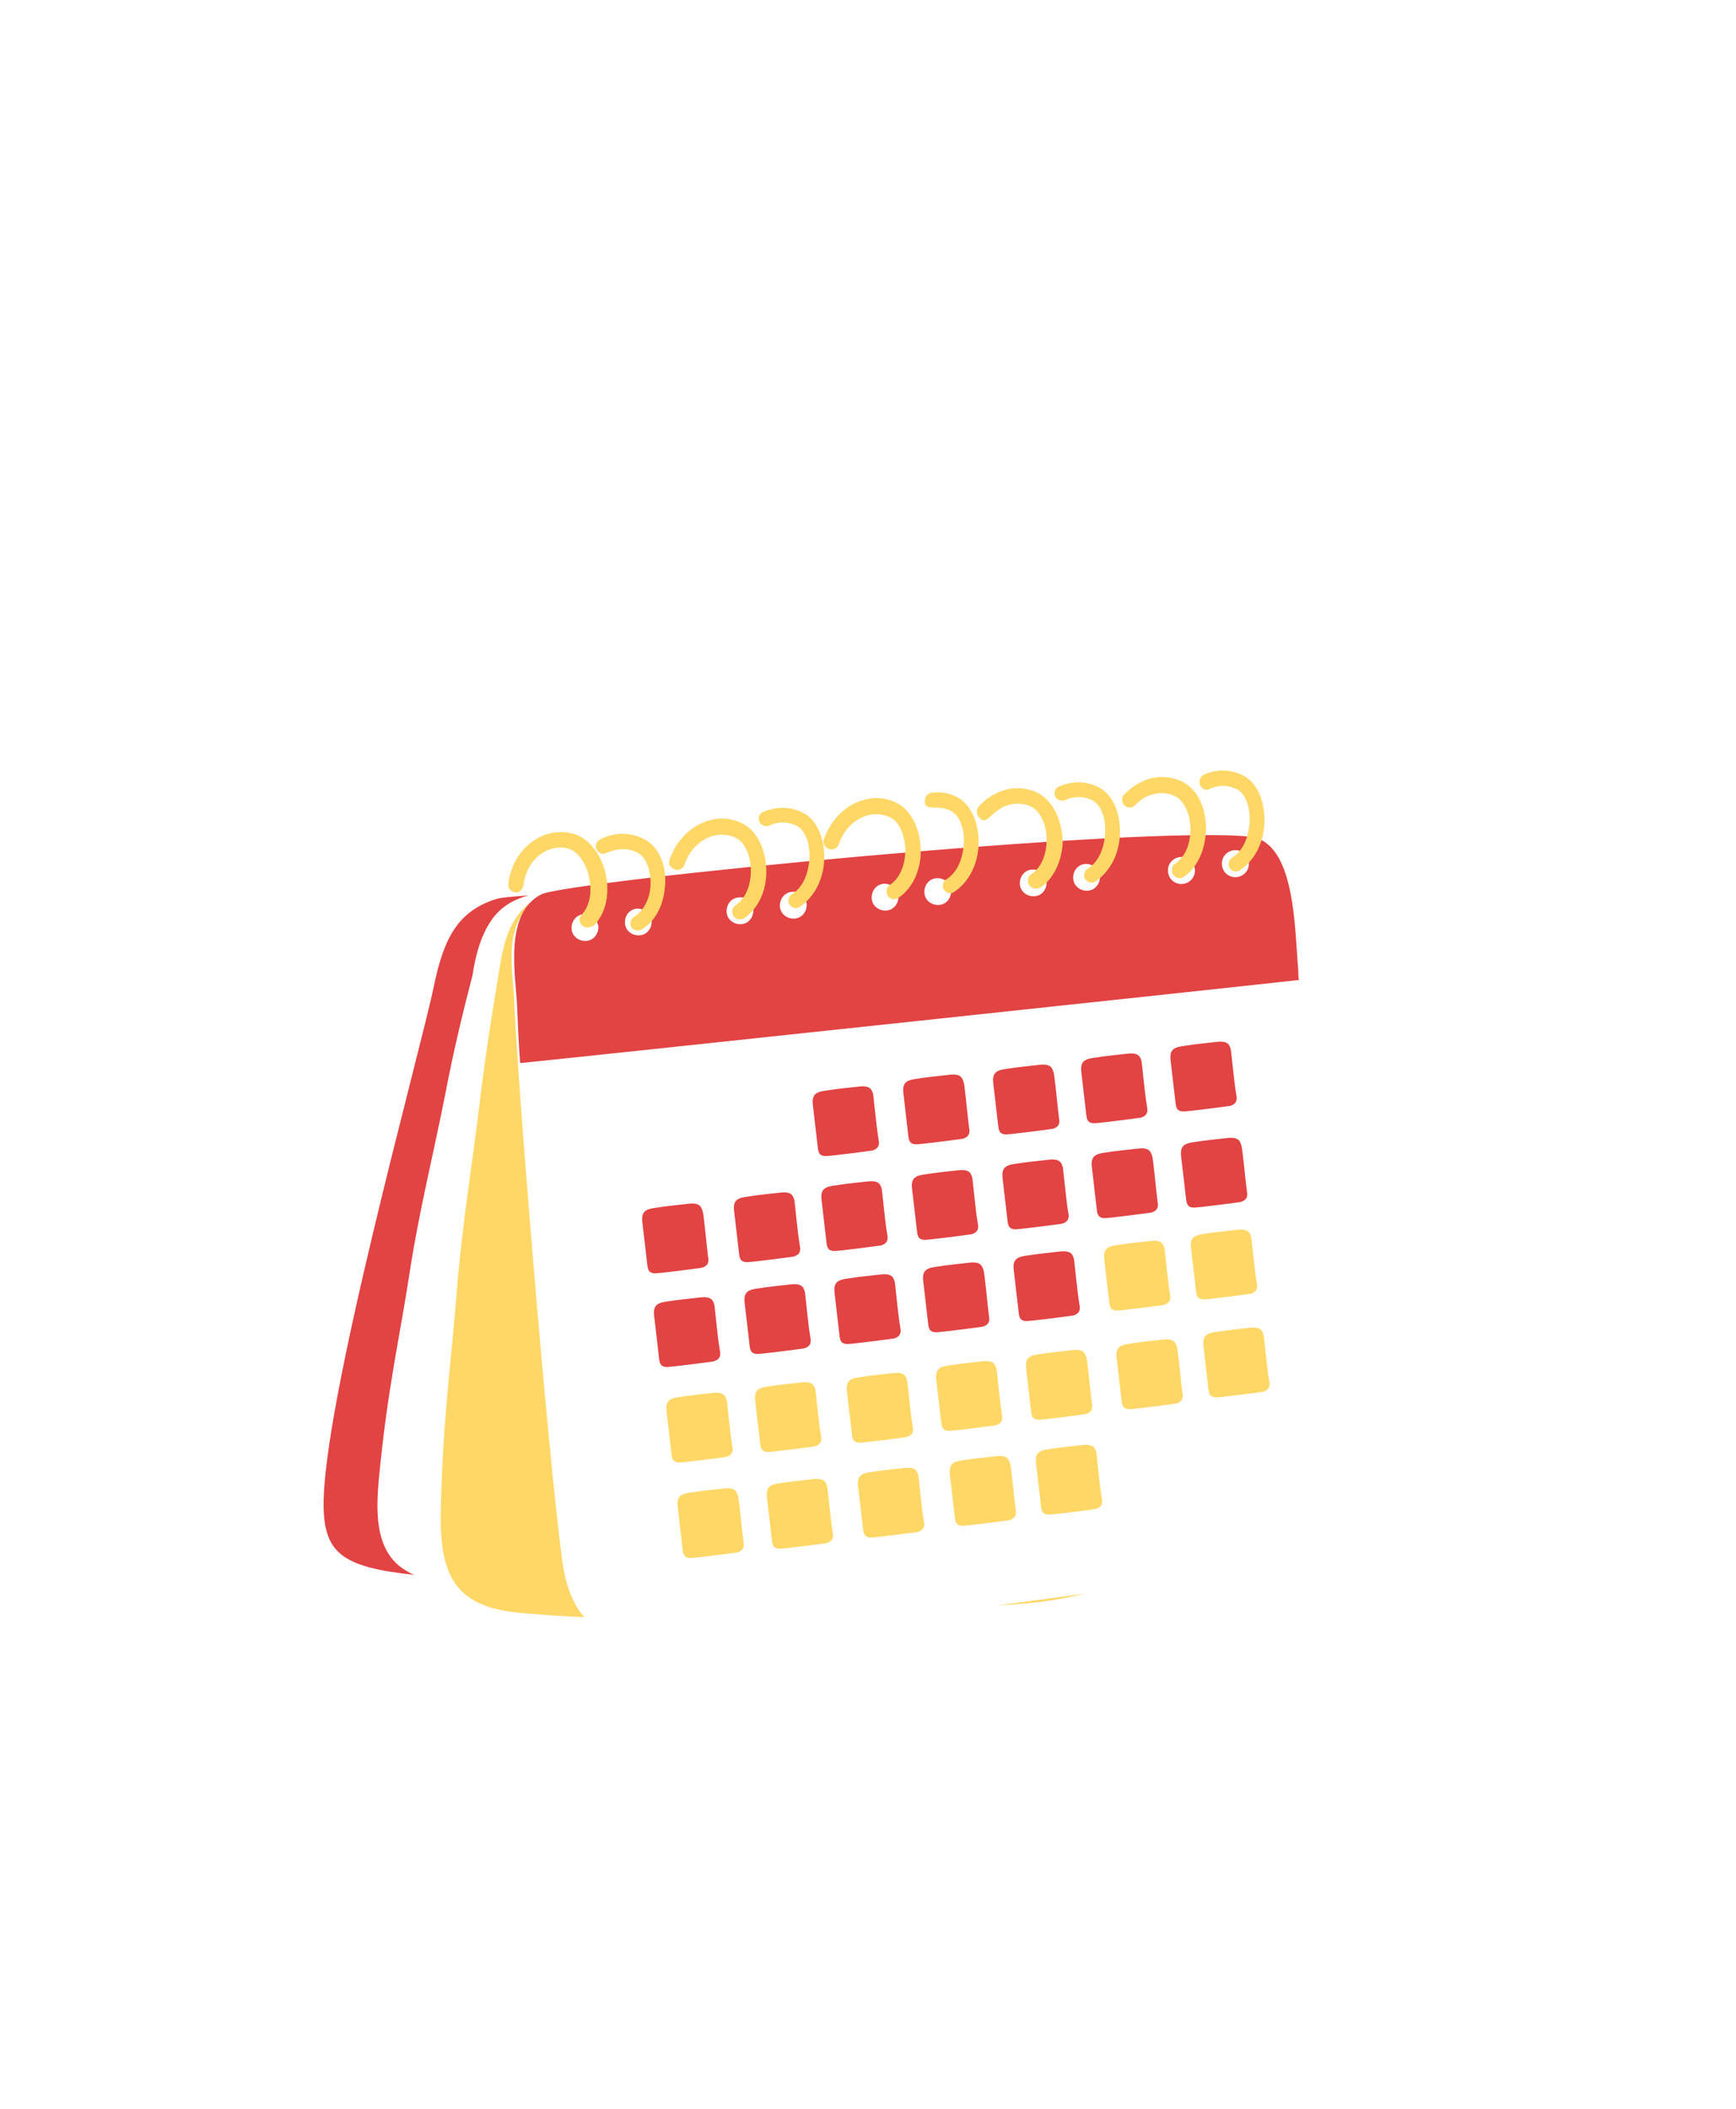 <?xml version="1.0" encoding="UTF-8"?>
<!-- Generator: Adobe Illustrator 27.7.0, SVG Export Plug-In . SVG Version: 6.00 Build 0)  -->
<svg xmlns="http://www.w3.org/2000/svg" xmlns:xlink="http://www.w3.org/1999/xlink" version="1.1" x="0px" y="0px" viewBox="0 0 280 340" style="enable-background:new 0 0 280 340;" xml:space="preserve">
<style type="text/css">
	.st0{fill:#E24343;}
	.st1{fill:#4881EE;}
	.st2{fill:#FFFFFF;}
	.st3{fill:#FED767;}
	.st4{fill:#438066;}
	.st5{fill:#EF83E0;}
	.st6{fill:#A1DDFF;}
	.st7{fill:#232323;}
	.st8{clip-path:url(#SVGID_00000003822773504070816590000013953375468406118032_);}
	.st9{fill:none;}
	.st10{clip-path:url(#SVGID_00000051343366274573358740000017236907678242098092_);fill:#FFFFFF;}
	.st11{clip-path:url(#SVGID_00000103983858124874548570000010981198644718844049_);fill:#FFFFFF;}
	.st12{fill:#E58161;}
	.st13{fill:#343434;}
	.st14{fill:#E37E68;}
	.st15{fill:#6E482B;}
	.st16{fill:#CAB092;}
	.st17{fill:#AC6E4A;}
	.st18{fill:none;stroke:#1E1C42;stroke-width:1.56;stroke-miterlimit:10;}
	.st19{fill:#E9EFF4;}
	.st20{fill:#AD7EEA;}
	.st21{fill:#7CD4A6;}
	.st22{fill:#FB776C;}
	.st23{fill:#000033;}
	.st24{fill-rule:evenodd;clip-rule:evenodd;fill:#FED767;}
	.st25{fill:none;stroke:#713E41;stroke-width:11.572;stroke-miterlimit:10;}
	.st26{clip-path:url(#SVGID_00000108285423706239456630000008665584406362076064_);}
	.st27{fill:#DCDCDC;}
	.st28{fill:#F0F1E5;}
	.st29{fill:#7FACEB;}
	.st30{fill:none;stroke:#28210D;stroke-width:1.579;stroke-miterlimit:10;}
	.st31{fill:#92272C;}
	.st32{fill:none;stroke:#F0F0F0;stroke-width:3.875;stroke-linecap:round;stroke-linejoin:round;stroke-miterlimit:10;}
	.st33{fill:none;stroke:#F0F0F0;stroke-width:3.231;stroke-linecap:round;stroke-linejoin:round;stroke-miterlimit:10;}
	.st34{fill-rule:evenodd;clip-rule:evenodd;fill:#E24343;}
	.st35{fill-rule:evenodd;clip-rule:evenodd;fill:#E58161;}
	.st36{fill-rule:evenodd;clip-rule:evenodd;fill:#FFFFFF;}
	.st37{fill-rule:evenodd;clip-rule:evenodd;fill:#4881EE;}
	.st38{fill:none;stroke:#DCDCDC;stroke-width:31.181;stroke-linecap:round;stroke-linejoin:round;stroke-miterlimit:10;}
	.st39{fill:#EB6B56;}
	.st40{fill:#EB75DC;}
	.st41{fill-rule:evenodd;clip-rule:evenodd;fill:#343434;}
	.st42{fill:none;stroke:#E24343;stroke-width:11.339;stroke-linecap:round;stroke-linejoin:round;stroke-miterlimit:10;}
	.st43{fill:none;stroke:#343434;stroke-width:11.339;stroke-linecap:round;stroke-linejoin:round;stroke-miterlimit:10;}
	.st44{clip-path:url(#SVGID_00000027566562518393721620000006018770854603438212_);}
	.st45{fill:#D53562;}
	.st46{fill:#343434;stroke:#343434;stroke-width:2.925;stroke-miterlimit:10;}
	.st47{fill:none;stroke:#F4F4F4;stroke-width:0.878;stroke-linecap:round;stroke-miterlimit:10;}
	.st48{clip-path:url(#SVGID_00000119105776226635547320000012232060329655151776_);}
	.st49{fill:#F1473B;}
	.st50{clip-path:url(#SVGID_00000147907552099000950650000002940985972751311795_);}
	.st51{clip-path:url(#SVGID_00000079477550731588818500000012863679811481106311_);}
	.st52{fill:#A0C9FF;}
	.st53{fill:#01125B;}
	.st54{fill:#010E41;}
	.st55{clip-path:url(#SVGID_00000072974234069997376210000000858211550457683642_);}
	.st56{clip-path:url(#SVGID_00000093875515499790258160000012064616402545031305_);}
	.st57{clip-path:url(#SVGID_00000163769385374648638570000010922857527900532612_);}
	.st58{clip-path:url(#SVGID_00000110440673043363758590000013148818920748514694_);}
	.st59{clip-path:url(#SVGID_00000025430605841305260870000010264522132040940706_);}
	.st60{clip-path:url(#SVGID_00000044870730766338586280000008857886508956824754_);}
	.st61{fill:#1C3D38;}
	.st62{fill:#17313F;}
	.st63{fill:#082432;}
	.st64{fill:#FB5D25;}
	.st65{fill:#084998;}
	.st66{fill:#FBFCF6;}
	.st67{fill:#8D6044;}
	.st68{clip-path:url(#SVGID_00000143589720131371368650000016694502498381051806_);}
	.st69{fill:none;stroke:#1E1C42;stroke-width:3.854;stroke-miterlimit:10;}
	.st70{fill:none;stroke:#1E1C42;stroke-width:1.13;stroke-miterlimit:10;}
	.st71{clip-path:url(#SVGID_00000044857924767460060870000016557761695999734688_);}
	.st72{clip-path:url(#SVGID_00000133489879848385895230000016789351671822902147_);}
	.st73{fill:#AC0020;}
	.st74{clip-path:url(#SVGID_00000080204821468250480900000013534212550364134059_);}
	.st75{fill:#291B14;}
	.st76{fill:#F9E8BF;}
	.st77{clip-path:url(#SVGID_00000003817611460910509050000007907079482182230197_);}
	.st78{fill:#446440;}
	.st79{fill:#237833;}
	.st80{fill:#99AD97;}
	.st81{fill-rule:evenodd;clip-rule:evenodd;fill:#237833;}
	.st82{fill-rule:evenodd;clip-rule:evenodd;fill:#438066;}
	.st83{fill-rule:evenodd;clip-rule:evenodd;fill:#446440;}
	.st84{opacity:0.48;clip-path:url(#SVGID_00000003817611460910509050000007907079482182230197_);}
	.st85{clip-path:url(#SVGID_00000004535156079138532530000001436961121608276617_);}
	.st86{clip-path:url(#SVGID_00000023272747784679650810000000463845586017093812_);}
	.st87{fill:#D8D5D6;}
	.st88{fill:#5488F4;}
	.st89{fill:#B3523D;}
	.st90{opacity:0.58;}
	.st91{fill:#F3BBC3;}
	.st92{fill:#0B0039;}
	.st93{fill:#2E00FF;}
	.st94{opacity:0.57;fill:#FFFFFF;}
	.st95{fill:#F0DE90;}
	.st96{fill:#E9AC40;}
	.st97{fill:#EFBC67;}
	.st98{fill:#87ECFF;}
	.st99{fill:#D26216;}
	.st100{fill:#0C2A37;}
	.st101{fill:#0D004F;}
	.st102{fill:#2A2A2A;}
	.st103{clip-path:url(#SVGID_00000183216783762824327860000000776782393349344154_);}
	.st104{opacity:0.2;fill:#FFFFFF;}
	.st105{opacity:0.35;}
	.st106{opacity:0.48;}
	.st107{fill:#C0C0C0;}
	.st108{clip-path:url(#SVGID_00000165223438067408148310000005955024491893211057_);fill:#438066;}
	.st109{clip-path:url(#SVGID_00000165223438067408148310000005955024491893211057_);fill:#FED767;}
	.st110{clip-path:url(#SVGID_00000165223438067408148310000005955024491893211057_);}
	.st111{clip-path:url(#SVGID_00000165223438067408148310000005955024491893211057_);fill:#E58161;}
	.st112{fill:#DAF7E7;}
	.st113{clip-path:url(#SVGID_00000030463538922111677810000016918213008250785692_);}
	.st114{clip-path:url(#SVGID_00000181068131825690902980000012492548554546714504_);}
	.st115{clip-path:url(#SVGID_00000141414799683755514920000005336079857189808295_);}
	.st116{clip-path:url(#SVGID_00000088104859991375293260000002732565465056216229_);}
	.st117{clip-path:url(#SVGID_00000034804479877601627650000011068876580820224927_);}
	.st118{clip-path:url(#SVGID_00000130630956003923834960000010298227032317308092_);}
	.st119{fill:#226036;}
	.st120{fill:#405E54;}
	.st121{fill:#34514C;}
	.st122{fill:#214136;}
	.st123{fill:#F9F9F4;}
	.st124{fill:#DDEEEA;}
	.st125{fill:#ADBCA6;}
	.st126{fill:#D3E4EA;}
	.st127{fill:#E5F3FF;}
	.st128{fill:#E3F0FF;}
	.st129{fill:#E3F0F9;}
	.st130{fill:#FED767;stroke:#FED767;stroke-width:0.689;stroke-miterlimit:10;}
	.st131{fill:#B8AB9A;}
	.st132{opacity:0.49;fill:#FED767;}
	.st133{opacity:0.35;fill:#E98262;}
	.st134{opacity:0.5;fill:#4881EE;}
	.st135{fill:#DFDFDF;}
	.st136{fill:#6E7983;}
	.st137{fill:#60686F;}
	.st138{fill:#4C545A;}
	.st139{fill:#525C62;}
	.st140{fill:#5C656C;}
	.st141{fill:#88959E;}
	.st142{fill:#5B656C;}
	.st143{fill:#FB5890;}
	.st144{fill:#565F64;}
	.st145{clip-path:url(#SVGID_00000004539935248175157020000006503204726517569466_);}
	.st146{filter:url(#Adobe_OpacityMaskFilter);}
	.st147{mask:url(#SVGID_00000031176599140399108060000001757063506154383011_);fill:#FED767;}
	.st148{fill-rule:evenodd;clip-rule:evenodd;fill:#232323;}
	.st149{clip-path:url(#SVGID_00000118357276919228791350000007213963908101573294_);}
	.st150{filter:url(#Adobe_OpacityMaskFilter_00000068644359955746970900000002126985329132868237_);}
	.st151{mask:url(#SVGID_00000093163350342834444400000012813446564608621233_);fill:#FED767;}
	.st152{fill:#FC9E78;}
	.st153{fill:#1A3C3D;}
	.st154{fill:#FDCBB1;}
	.st155{clip-path:url(#SVGID_00000172412376147235814550000004962853827204544930_);}
	.st156{fill:#438066;stroke:#F0F0F0;stroke-width:0.666;stroke-linecap:round;stroke-miterlimit:10;}
	.st157{fill:none;stroke:#E24343;stroke-width:0.45;stroke-linecap:round;stroke-miterlimit:10;}
	.st158{fill:none;stroke:#22147B;stroke-width:0.45;stroke-miterlimit:10;}
</style>
<g id="header_x5F_p1">
</g>
<g id="_x2B_180_x25__x5F_3">
</g>
<g id="_x36_0_x25__x5F_p6">
</g>
<g id="_x39_0_x25__x5F_7">
</g>
<g id="_x2D_350euros_x5F_8">
</g>
<g id="baisse_x5F_tarif_x5F_p9">
</g>
<g id="kersone_x5F_p11">
</g>
<g id="x2_x5F_p12_00000068674779500115515520000009976556600929551240_">
</g>
<g id="frise_x5F_13">
</g>
<g id="A_x5F_votre_x5F_avis_x5F_15">
</g>
<g id="un_jour_x5F_p17">
</g>
<g id="quizz_x5F_p18">
	<g>
		<path class="st0" d="M174.2,145c-16.8-3.2-89.5-1.4-94-0.1c-6.3,1.9-8.6,6.3-10.2,14c-2.1,10.3-18.2,68-17.8,84.3    c0.2,7.4,3.4,9.5,14.5,10.7c7.1,0.8,83,2.5,94.7,2c13.4-0.6,14.7-4.2,15.2-7.1c1.4-8.8,1.8-73.6,2-84.2    C178.8,159.2,181.4,146.3,174.2,145z"></path>
		<path class="st2" d="M79.6,147.9c0.7-0.9,1.7-1.8,2.8-2.4c4.7-2.6,10.3-1.5,15.3-0.7c9.4,1.4,19.2,1.1,28.7,1.7    c17,1.2,34,2.4,50.9,4.4c2.4,0.3,5.5,0.2,7.8,1.2c5.9,2.4,4.3,10.4,4.3,14.2c-0.2,10.5-2.7,64-4.7,80.1c-0.9,7.3-3,9.9-13.9,10.1    c-7,0.2-83.5,1-94.8-0.5c-3.9-0.5-8.5-1-11.7-3.6c-3.9-3.3-3.6-9.3-3.2-13.9c1.4-14.7,3.3-22.4,5-33.5c1.5-9.8,3.9-19.3,5.8-29    c1.2-6.3,2.7-12.6,4.3-18.7C76.7,154,77.6,150.5,79.6,147.9z"></path>
		<path class="st3" d="M83.2,148c0.7-1,1.5-1.9,2.6-2.6c4.4-3,10.1-2.2,15.1-1.7c9.3,0.8,19.1,0,28.5,0.1    c16.8,0.2,33.7,0.4,50.5,1.4c2.4,0.1,5.4-0.1,7.8,0.8c6,2.1,5,10.5,5.2,14.5c0.2,4,0.2,8,0.3,11.9c0.2,16.3,0.3,32.5,0.2,48.8    c0,7.1-0.1,14.2-0.3,21.3c-0.1,3.4,0.6,6.1-2.2,8.4c-3.1,2.6-7.8,3.4-11.6,4.7c-8.4,3-17,3.4-25.8,3.3c-7.7-0.2-15.6,1.3-23.5,1.4    c-14.2,0.2-28.8,1.2-43,0c-3.9-0.3-8.5-0.5-11.8-3.1c-4.1-3.2-4.2-9.4-4.1-14.2c0.4-15.3,1.7-23.4,2.6-35.1    c0.8-10.2,2.5-20.3,3.7-30.4c0.8-6.6,1.8-13.2,2.9-19.7C80.8,154.4,81.4,150.7,83.2,148z"></path>
		<path class="st2" d="M201.6,134.9c-17.4-1.5-110.3,8.3-114.6,10.3c-6.1,2.7-4.3,11.4-4.1,15.6c0.4,11.4,5.4,73.4,7.8,90.9    c1.1,7.9,4.7,13.5,16.1,13.6c7.3,0,83.8-10.3,95.6-12.3c13.5-2.2,14.3-6.3,14.4-9.5c0.3-9.6-7.1-76.5-8.2-88    C207.9,149.8,209,135.5,201.6,134.9z"></path>
		<path class="st0" d="M140.8,176.3c-0.2-0.4-0.2-1.4-2.4-1.1c-0.9,0.1-3.8,0.4-4.9,0.6c-1.7,0.2-2.6,0.5-2.4,2.3    c0.2,1.8,0.7,6,0.8,6.9c0.1,0.9,0.3,1.4,1.3,1.4c0.7,0,6.9-0.8,7.5-0.9c1-0.3,1.2-0.9,1-1.8C141.3,181.3,140.9,176.6,140.8,176.3z    "></path>
		<path class="st0" d="M155.4,174.4c-0.2-0.4-0.2-1.4-2.4-1.1c-0.9,0.1-3.8,0.4-4.9,0.6c-1.7,0.2-2.6,0.5-2.4,2.3    c0.2,1.8,0.7,6,0.8,6.9c0.1,0.9,0.3,1.4,1.3,1.4c0.7,0,6.9-0.8,7.5-0.9c1-0.3,1.2-0.9,1-1.8C156,179.5,155.6,174.7,155.4,174.4z"></path>
		<path class="st0" d="M169.9,172.8c-0.2-0.4-0.2-1.4-2.4-1.1c-0.9,0.1-3.8,0.4-4.9,0.6c-1.7,0.2-2.6,0.5-2.4,2.3    c0.2,1.8,0.7,6,0.8,6.9c0.1,0.9,0.3,1.4,1.3,1.4c0.7,0,6.9-0.8,7.5-0.9c1-0.3,1.2-0.9,1-1.8C170.5,177.9,170.1,173.1,169.9,172.8z    "></path>
		<path class="st0" d="M184.1,171c-0.2-0.4-0.2-1.4-2.4-1.1c-0.9,0.1-3.8,0.4-4.9,0.6c-1.7,0.2-2.6,0.5-2.4,2.3    c0.2,1.8,0.7,6,0.8,6.9c0.1,0.9,0.3,1.4,1.3,1.4c0.7,0,6.9-0.8,7.5-0.9c1-0.3,1.2-0.9,1-1.8C184.6,176.1,184.2,171.3,184.1,171z"></path>
		<path class="st0" d="M198.5,169.1c-0.2-0.4-0.2-1.4-2.4-1.1c-0.9,0.1-3.8,0.4-4.9,0.6c-1.7,0.2-2.6,0.5-2.4,2.3    c0.2,1.8,0.7,6,0.8,6.9c0.1,0.9,0.3,1.4,1.3,1.4c0.7,0,6.9-0.8,7.5-0.9c1-0.3,1.2-0.9,1-1.8C199,174.2,198.6,169.5,198.5,169.1z"></path>
		<path class="st0" d="M171.4,188.1c-0.2-0.4-0.2-1.4-2.4-1.1c-0.9,0.1-3.8,0.4-4.9,0.6c-1.7,0.2-2.6,0.5-2.4,2.3    c0.2,1.8,0.7,6,0.8,6.9c0.1,0.9,0.3,1.4,1.3,1.4c0.7,0,6.9-0.8,7.5-0.9c1-0.3,1.2-0.9,1-1.8C171.9,193.1,171.5,188.4,171.4,188.1z    "></path>
		<path class="st0" d="M185.8,186.3c-0.2-0.4-0.2-1.4-2.4-1.1c-0.9,0.1-3.8,0.4-4.9,0.6c-1.7,0.2-2.6,0.5-2.4,2.3    c0.2,1.8,0.7,6,0.8,6.9c0.1,0.9,0.3,1.4,1.3,1.4c0.7,0,6.9-0.8,7.5-0.9c1-0.3,1.2-0.9,1-1.8C186.4,191.4,186,186.6,185.8,186.3z"></path>
		<path class="st0" d="M200.2,184.6c-0.2-0.4-0.2-1.4-2.4-1.1c-0.9,0.1-3.8,0.4-4.9,0.6c-1.7,0.2-2.6,0.5-2.4,2.3    c0.2,1.8,0.7,6,0.8,6.9c0.1,0.9,0.3,1.4,1.3,1.4c0.7,0,6.9-0.8,7.5-0.9c1-0.3,1.2-0.9,1-1.8C200.8,189.7,200.4,185,200.2,184.6z"></path>
		<path class="st0" d="M128.1,193.4c-0.2-0.4-0.2-1.4-2.4-1.1c-0.9,0.1-3.8,0.4-4.9,0.6c-1.7,0.2-2.6,0.5-2.4,2.3    c0.2,1.8,0.7,6,0.8,6.9c0.1,0.9,0.3,1.4,1.3,1.4c0.7,0,6.9-0.8,7.5-0.9c1-0.3,1.2-0.9,1-1.8C128.6,198.5,128.2,193.7,128.1,193.4z    "></path>
		<path class="st0" d="M142.2,191.6c-0.2-0.4-0.2-1.4-2.4-1.1c-0.9,0.1-3.8,0.4-4.9,0.6c-1.7,0.2-2.6,0.5-2.4,2.3    c0.2,1.8,0.7,6,0.8,6.9c0.1,0.9,0.3,1.4,1.3,1.4c0.7,0,6.9-0.8,7.5-0.9c1-0.3,1.2-0.9,1-1.8C142.7,196.7,142.3,192,142.2,191.6z"></path>
		<path class="st0" d="M156.8,189.8c-0.2-0.4-0.2-1.4-2.4-1.1c-0.9,0.1-3.8,0.4-4.9,0.6c-1.7,0.2-2.6,0.5-2.4,2.3    c0.2,1.8,0.7,6,0.8,6.9c0.1,0.9,0.3,1.4,1.3,1.4c0.7,0,6.9-0.8,7.5-0.9c1-0.3,1.2-0.9,1-1.8C157.3,194.9,156.9,190.1,156.8,189.8z    "></path>
		<path class="st0" d="M173.2,202.9c-0.2-0.4-0.2-1.4-2.4-1.1c-0.9,0.1-3.8,0.4-4.9,0.6c-1.7,0.2-2.6,0.5-2.4,2.3    c0.2,1.8,0.7,6,0.8,6.9c0.1,0.9,0.3,1.4,1.3,1.4c0.7,0,6.9-0.8,7.5-0.9c1-0.3,1.2-0.9,1-1.8C173.7,208,173.3,203.2,173.2,202.9z"></path>
		<path class="st3" d="M187.8,201.2c-0.2-0.4-0.2-1.4-2.4-1.1c-0.9,0.1-3.8,0.4-4.9,0.6c-1.7,0.2-2.6,0.5-2.4,2.3    c0.2,1.8,0.7,6,0.8,6.9c0.1,0.9,0.3,1.4,1.3,1.4c0.7,0,6.9-0.8,7.5-0.9c1-0.3,1.2-0.9,1-1.8C188.3,206.3,187.9,201.5,187.8,201.2z    "></path>
		<path class="st3" d="M201.8,199.4c-0.2-0.4-0.2-1.4-2.4-1.1c-0.9,0.1-3.8,0.4-4.9,0.6c-1.7,0.2-2.6,0.5-2.4,2.3    c0.2,1.8,0.7,6,0.8,6.9c0.1,0.9,0.3,1.4,1.3,1.4c0.7,0,6.9-0.8,7.5-0.9c1-0.3,1.2-0.9,1-1.8C202.3,204.5,201.9,199.7,201.8,199.4z    "></path>
		<path class="st0" d="M129.8,208.2c-0.2-0.4-0.2-1.4-2.4-1.1c-0.9,0.1-3.8,0.4-4.9,0.6c-1.7,0.2-2.6,0.5-2.4,2.3    c0.2,1.8,0.7,6,0.8,6.9c0.1,0.9,0.3,1.4,1.3,1.4c0.7,0,6.9-0.8,7.5-0.9c1-0.3,1.2-0.9,1-1.8C130.3,213.3,129.9,208.5,129.8,208.2z    "></path>
		<path class="st0" d="M144.3,206.6c-0.2-0.4-0.2-1.4-2.4-1.1c-0.9,0.1-3.8,0.4-4.9,0.6c-1.7,0.2-2.6,0.5-2.4,2.3    c0.2,1.8,0.7,6,0.8,6.9c0.1,0.9,0.3,1.4,1.3,1.4c0.7,0,6.9-0.8,7.5-0.9c1-0.3,1.2-0.9,1-1.8C144.8,211.7,144.4,206.9,144.3,206.6z    "></path>
		<path class="st0" d="M158.6,204.7c-0.2-0.4-0.2-1.4-2.4-1.1c-0.9,0.1-3.8,0.4-4.9,0.6c-1.7,0.2-2.6,0.5-2.4,2.3    c0.2,1.8,0.7,6,0.8,6.9c0.1,0.9,0.3,1.4,1.3,1.4c0.7,0,6.9-0.8,7.5-0.9c1-0.3,1.2-0.9,1-1.8C159.2,209.7,158.8,205,158.6,204.7z"></path>
		<path class="st3" d="M148.1,237.8c-0.2-0.4-0.2-1.4-2.4-1.1c-0.9,0.1-3.8,0.4-4.9,0.6c-1.7,0.2-2.6,0.5-2.4,2.3    c0.2,1.8,0.7,6,0.8,6.9c0.1,0.9,0.3,1.4,1.3,1.4c0.7,0,6.9-0.8,7.5-0.9c1-0.3,1.2-0.9,1-1.8C148.6,242.9,148.2,238.1,148.1,237.8z    "></path>
		<path class="st3" d="M162.9,235.9c-0.2-0.4-0.2-1.4-2.4-1.1c-0.9,0.1-3.8,0.4-4.9,0.6c-1.7,0.2-2.6,0.5-2.4,2.3    c0.2,1.8,0.7,6,0.8,6.9c0.1,0.9,0.3,1.4,1.3,1.4c0.7,0,6.9-0.8,7.5-0.9c1-0.3,1.2-0.9,1-1.8C163.5,241,163.1,236.2,162.9,235.9z"></path>
		<path class="st3" d="M176.8,234.1c-0.2-0.4-0.2-1.4-2.4-1.1c-0.9,0.1-3.8,0.4-4.9,0.6c-1.7,0.2-2.6,0.5-2.4,2.3    c0.2,1.8,0.7,6,0.8,6.9c0.1,0.9,0.3,1.4,1.3,1.4c0.7,0,6.9-0.8,7.5-0.9c1-0.3,1.2-0.9,1-1.8C177.3,239.2,176.9,234.5,176.8,234.1z    "></path>
		<path class="st3" d="M133.4,239.6c-0.2-0.4-0.2-1.4-2.4-1.1c-0.9,0.1-3.8,0.4-4.9,0.6c-1.7,0.2-2.6,0.5-2.4,2.3    c0.2,1.8,0.7,6,0.8,6.9c0.1,0.9,0.3,1.4,1.3,1.4c0.7,0,6.9-0.8,7.5-0.9c1-0.3,1.2-0.9,1-1.8C133.9,244.6,133.5,239.9,133.4,239.6z    "></path>
		<path class="st0" d="M113.3,195.2c-0.2-0.4-0.2-1.4-2.4-1.1c-0.9,0.1-3.8,0.4-4.9,0.6c-1.7,0.2-2.6,0.5-2.4,2.3    c0.2,1.8,0.7,6,0.8,6.9c0.1,0.9,0.3,1.4,1.3,1.4c0.7,0,6.9-0.8,7.5-0.9c1-0.3,1.2-0.9,1-1.8C113.9,200.2,113.5,195.5,113.3,195.2z    "></path>
		<path class="st0" d="M115.2,210.3c-0.2-0.4-0.2-1.4-2.4-1.1c-0.9,0.1-3.8,0.4-4.9,0.6c-1.7,0.2-2.6,0.5-2.4,2.3    c0.2,1.8,0.7,6,0.8,6.9c0.1,0.9,0.3,1.4,1.3,1.4c0.7,0,6.9-0.8,7.5-0.9c1-0.3,1.2-0.9,1-1.8C115.7,215.4,115.3,210.6,115.2,210.3z    "></path>
		<path class="st3" d="M119,241.1c-0.2-0.4-0.2-1.4-2.4-1.1c-0.9,0.1-3.8,0.4-4.9,0.6c-1.7,0.2-2.6,0.5-2.4,2.3    c0.2,1.8,0.7,6,0.8,6.9c0.1,0.9,0.3,1.4,1.3,1.4c0.7,0,6.9-0.8,7.5-0.9c1-0.3,1.2-0.9,1-1.8C119.6,246.2,119.2,241.4,119,241.1z"></path>
		<path class="st3" d="M175.2,218.8c-0.2-0.4-0.2-1.4-2.4-1.1c-0.9,0.1-3.8,0.4-4.9,0.6c-1.7,0.2-2.6,0.5-2.4,2.3    c0.2,1.8,0.7,6,0.8,6.9c0.1,0.9,0.3,1.4,1.3,1.4c0.7,0,6.9-0.8,7.5-0.9c1-0.3,1.2-0.9,1-1.8C175.8,223.9,175.4,219.1,175.2,218.8z    "></path>
		<path class="st3" d="M189.8,217.1c-0.2-0.4-0.2-1.4-2.4-1.1c-0.9,0.1-3.8,0.4-4.9,0.6c-1.7,0.2-2.6,0.5-2.4,2.3    c0.2,1.8,0.7,6,0.8,6.9c0.1,0.9,0.3,1.4,1.3,1.4c0.7,0,6.9-0.8,7.5-0.9c1-0.3,1.2-0.9,1-1.8C190.4,222.2,190,217.4,189.8,217.1z"></path>
		<path class="st3" d="M203.8,215.2c-0.2-0.4-0.2-1.4-2.4-1.1c-0.9,0.1-3.8,0.4-4.9,0.6c-1.7,0.2-2.6,0.5-2.4,2.3    c0.2,1.8,0.7,6,0.8,6.9c0.1,0.9,0.3,1.4,1.3,1.4c0.7,0,6.9-0.8,7.5-0.9c1-0.3,1.2-0.9,1-1.8C204.3,220.3,203.9,215.5,203.8,215.2z    "></path>
		<path class="st3" d="M131.5,224c-0.2-0.4-0.2-1.4-2.4-1.1c-0.9,0.1-3.8,0.4-4.9,0.6c-1.7,0.2-2.6,0.5-2.4,2.3    c0.2,1.8,0.7,6,0.8,6.9c0.1,0.9,0.3,1.4,1.3,1.4c0.7,0,6.9-0.8,7.5-0.9c1-0.3,1.2-0.9,1-1.8C132,229.1,131.6,224.3,131.5,224z"></path>
		<path class="st3" d="M146.3,222.5c-0.2-0.4-0.2-1.4-2.4-1.1c-0.9,0.1-3.8,0.4-4.9,0.6c-1.7,0.2-2.6,0.5-2.4,2.3    c0.2,1.8,0.7,6,0.8,6.9c0.1,0.9,0.3,1.4,1.3,1.4c0.7,0,6.9-0.8,7.5-0.9c1-0.3,1.2-0.9,1-1.8C146.8,227.6,146.4,222.8,146.3,222.5z    "></path>
		<path class="st3" d="M160.7,220.6c-0.2-0.4-0.2-1.4-2.4-1.1c-0.9,0.1-3.8,0.4-4.9,0.6c-1.7,0.2-2.6,0.5-2.4,2.3    c0.2,1.8,0.7,6,0.8,6.9c0.1,0.9,0.3,1.4,1.3,1.4c0.7,0,6.9-0.8,7.5-0.9c1-0.3,1.2-0.9,1-1.8C161.2,225.6,160.8,220.9,160.7,220.6z    "></path>
		<path class="st3" d="M117.2,225.7c-0.2-0.4-0.2-1.4-2.4-1.1c-0.9,0.1-3.8,0.4-4.9,0.6c-1.7,0.2-2.6,0.5-2.4,2.3    c0.2,1.8,0.7,6,0.8,6.9c0.1,0.9,0.3,1.4,1.3,1.4c0.7,0,6.9-0.8,7.5-0.9c1-0.3,1.2-0.9,1-1.8C117.7,230.7,117.3,226,117.2,225.7z"></path>
		<path class="st0" d="M201.6,134.9c-17.5-1.9-109.9,7.1-114.3,9.3c-6.1,3.1-4.1,13.2-3.9,18c0.1,1.8,0.2,5.6,0.5,9.2    c9.1-0.9,120.5-12.8,125.6-13.4c-0.1-0.5-0.1-1-0.1-1.5C208.8,149.9,209,135.7,201.6,134.9z"></path>
		<path class="st2" d="M94.1,147.4c-1.2,0.1-2,1.2-1.9,2.4c0.1,1.2,1.2,2,2.4,1.9c1.2-0.1,2-1.2,1.9-2.4    C96.3,148.2,95.3,147.3,94.1,147.4z"></path>
		<path class="st2" d="M102.7,146.5c-1.2,0.1-2,1.2-1.9,2.4c0.1,1.2,1.2,2,2.4,1.9c1.2-0.1,2-1.2,1.9-2.4    C104.9,147.3,103.8,146.4,102.7,146.5z"></path>
		<path class="st2" d="M119.1,144.7c-1.2,0.1-2,1.2-1.9,2.4c0.1,1.2,1.2,2,2.4,1.9c1.2-0.1,2-1.2,1.9-2.4    C121.3,145.4,120.3,144.5,119.1,144.7z"></path>
		<path class="st2" d="M127.7,143.8c-1.2,0.1-2,1.2-1.9,2.4c0.1,1.2,1.2,2,2.4,1.9c1.2-0.1,2-1.2,1.9-2.4    C129.9,144.5,128.8,143.6,127.7,143.8z"></path>
		<path class="st2" d="M142.5,142.5c-1.2,0.1-2,1.2-1.9,2.4c0.1,1.2,1.2,2,2.4,1.9c1.2-0.1,2-1.2,1.9-2.4    C144.7,143.2,143.6,142.4,142.5,142.5z"></path>
		<path class="st2" d="M151,141.6c-1.2,0.1-2,1.2-1.9,2.4c0.1,1.2,1.2,2,2.4,1.9c1.2-0.1,2-1.2,1.9-2.4    C153.3,142.3,152.2,141.5,151,141.6z"></path>
		<path class="st2" d="M166.4,140.2c-1.2,0.1-2,1.2-1.9,2.4c0.1,1.2,1.2,2,2.4,1.9c1.2-0.1,2-1.2,1.9-2.4    C168.7,141,167.6,140.1,166.4,140.2z"></path>
		<path class="st2" d="M175,139.3c-1.2,0.1-2,1.2-1.9,2.4c0.1,1.2,1.2,2,2.4,1.9c1.2-0.1,2-1.2,1.9-2.4    C177.2,140.1,176.2,139.2,175,139.3z"></path>
		<path class="st2" d="M190.2,138.2c-1.2,0.2-2,1.3-1.8,2.5c0.2,1.2,1.3,2,2.5,1.8c1.2-0.2,2-1.3,1.8-2.5    C192.5,138.8,191.4,138,190.2,138.2z"></path>
		<path class="st2" d="M198.9,137.1c-1.2,0.2-2,1.3-1.8,2.5c0.2,1.2,1.3,2,2.5,1.8c1.2-0.2,2-1.3,1.8-2.5    C201.2,137.7,200.1,136.9,198.9,137.1z"></path>
		<path class="st3" d="M93.7,149L93.7,149c-0.3-0.5-0.3-1.1,0.1-1.5c1.2-1.3,1.7-3.3,1.3-5.6c-0.4-2.6-1.9-4.7-3.5-5.1    c-1.5-0.4-3.2,0-4.5,1c-1.5,1.1-2.4,2.9-2.7,5c-0.1,0.6-0.6,1.1-1.2,1.1l0,0c-0.7,0-1.3-0.7-1.2-1.4c0.3-2.7,1.6-5.1,3.7-6.7    c2-1.5,4.4-2,6.7-1.4c2.6,0.7,4.8,3.5,5.4,7.1c0.5,3-0.2,5.9-2,7.7C95,149.7,94.1,149.6,93.7,149z"></path>
		<path class="st3" d="M104.1,135.4c-2-1.1-4.4-1.3-6.6-0.4c-0.3,0.1-0.5,0.2-0.8,0.4c-0.8,0.4-0.8,1.6,0,2.1c0,0,0,0,0,0    c0.3,0.2,0.8,0.2,1.2,0c0.2-0.1,0.3-0.2,0.5-0.2c1.6-0.6,3.2-0.5,4.5,0.2c1.4,0.8,2.2,3.1,2,5.6c-0.2,2.1-1.2,3.8-2.6,4.7    c-0.5,0.3-0.7,0.9-0.6,1.4l0,0c0.2,0.7,1.1,1,1.7,0.7c2.1-1.2,3.5-3.6,3.8-6.5C107.7,139.9,106.4,136.7,104.1,135.4z"></path>
		<path class="st3" d="M118.2,147.5L118.2,147.5c-0.2-0.5-0.1-1.2,0.4-1.5c1.5-1,2.4-2.9,2.5-5.2c0.1-2.6-0.9-5-2.4-5.7    c-1.4-0.7-3.1-0.7-4.6,0c-1.7,0.8-3,2.3-3.7,4.3c-0.2,0.6-0.8,1-1.5,0.8l0,0c-0.7-0.2-1.2-0.9-0.9-1.6c0.9-2.6,2.7-4.7,5-5.8    c2.3-1.1,4.7-1.1,6.8,0c2.4,1.2,3.9,4.5,3.8,8.1c-0.1,3.1-1.5,5.7-3.5,7.1C119.4,148.5,118.5,148.2,118.2,147.5z"></path>
		<path class="st3" d="M129.8,131.2c-1.9-1.1-4.2-1.3-6.4-0.4c-0.1,0-0.2,0.1-0.3,0.1c-0.8,0.3-1,1.4-0.3,2c0,0,0,0,0,0    c0.4,0.3,0.9,0.4,1.3,0.2c0.1,0,0.1,0,0.2-0.1c1.5-0.6,3-0.5,4.3,0.2c1.4,0.8,2.2,3.2,1.9,5.8c-0.2,1.9-1,4.1-2.8,5.2    c-0.5,0.3-0.6,0.9-0.5,1.4l0,0c0.3,0.7,1.1,1.1,1.8,0.6c2.1-1.4,3.6-3.9,3.9-7C133.2,135.7,132,132.5,129.8,131.2z"></path>
		<path class="st3" d="M143.1,144.2L143.1,144.2c-0.2-0.5-0.1-1.2,0.4-1.5c1.5-1,2.4-2.9,2.5-5.2c0.1-2.6-0.9-5-2.4-5.7    c-1.4-0.7-3.1-0.7-4.6,0c-1.7,0.8-3,2.3-3.7,4.3c-0.2,0.6-0.8,1-1.5,0.8l0,0c-0.7-0.2-1.2-0.9-0.9-1.6c0.9-2.6,2.7-4.7,5-5.8    c2.3-1.1,4.7-1.1,6.8,0c2.4,1.2,3.9,4.5,3.8,8.1c-0.1,3.1-1.5,5.7-3.5,7.1C144.3,145.2,143.4,145,143.1,144.2z"></path>
		<path class="st3" d="M177.5,127.1c-1.9-1.1-4.2-1.3-6.4-0.4c-0.1,0-0.2,0.1-0.3,0.1c-0.8,0.4-1,1.4-0.3,2c0,0,0,0,0,0    c0.4,0.3,0.9,0.4,1.3,0.2c0.1,0,0.1,0,0.2-0.1c1.5-0.6,3-0.5,4.3,0.2c1.4,0.8,2.2,3.2,1.9,5.8c-0.2,1.9-1,4.1-2.8,5.2    c-0.5,0.3-0.6,0.9-0.5,1.4l0,0c0.3,0.7,1.1,1.1,1.8,0.6c2.1-1.4,3.6-3.9,3.9-7C180.9,131.6,179.7,128.4,177.5,127.1z"></path>
		<path class="st3" d="M190.8,126.1c-2.1-1.1-4.6-1.1-6.8,0c-1,0.5-1.9,1.2-2.7,2c-0.4,0.4-0.4,1.1-0.1,1.6c0,0,0,0,0,0    c0.5,0.6,1.4,0.7,1.9,0.1c0.6-0.6,1.2-1.1,1.9-1.4c1.6-0.7,3.2-0.7,4.6,0c1.5,0.8,2.5,3.1,2.4,5.7c-0.1,2.3-1,4.2-2.5,5.2    c-0.5,0.3-0.6,0.9-0.4,1.5l0,0c0.3,0.7,1.2,1,1.8,0.6c2.1-1.4,3.4-4.1,3.6-7.2C194.7,130.5,193.2,127.3,190.8,126.1z"></path>
		<path class="st3" d="M154.7,128.7c-1.3-0.8-2.9-1.1-4.4-0.9c-1,0.2-1.2,1-1.1,1.7c0.1,0.8,1.3,0.7,1.6,0.7c0,0,0.1,0,0.1,0h0h0    c0.9,0,1.8,0.2,2.6,0.6c1.4,0.8,2.2,3.2,1.9,5.8c-0.2,1.9-1,4.1-2.8,5.2c-0.5,0.3-0.6,0.9-0.5,1.4l0,0c0.3,0.7,1.1,1.1,1.8,0.6    c2.1-1.4,3.6-3.9,3.9-7C158.1,133.3,156.9,130.1,154.7,128.7z"></path>
		<path class="st3" d="M167.5,127.9c-2.1-1.1-4.6-1.1-6.8,0c-1.1,0.5-2.1,1.3-2.9,2.2c-0.6,1.1,0.1,1.8,0.6,2.1    c0.5,0.3,1.4-0.6,1.4-0.6l0,0c0.6-0.6,1.3-1.1,2-1.5c1.6-0.7,3.2-0.7,4.6,0c1.5,0.8,2.5,3.1,2.4,5.7c-0.1,2.3-1,4.2-2.5,5.2    c-0.5,0.3-0.6,0.9-0.4,1.5l0,0c0.3,0.7,1.2,1,1.9,0.6c2.1-1.4,3.4-4.1,3.6-7.1C171.4,132.4,169.9,129.2,167.5,127.9z"></path>
		<path class="st3" d="M200.8,125.2c-1.9-1.1-4.2-1.3-6.4-0.4c-0.1,0-0.1,0.1-0.2,0.1c-0.7,0.3-1,1.3-0.5,1.9c0.7,1,1.6,0.3,1.6,0.3    c1.5-0.6,3-0.5,4.3,0.2c1.4,0.8,2.2,3.2,1.9,5.8c-0.2,1.9-1,4.1-2.8,5.2c-0.5,0.3-0.6,0.9-0.5,1.4c0.3,0.7,1.1,1.1,1.8,0.6    c2.1-1.4,3.6-3.9,3.9-7C204.2,129.7,203,126.5,200.8,125.2z"></path>
	</g>
</g>
<g id="p22">
</g>
<g id="p23">
</g>
<g id="avotreavis_x5F_25">
</g>
<g id="p32">
</g>
<g id="decouvrir_francep35">
</g>
<g id="colorado-p36">
</g>
<g id="canada_x5F_p37">
</g>
<g id="irlande_x5F_p38">
</g>
<g id="thailande_x5F_p39">
</g>
<g id="saraha_x5F_p40">
</g>
<g id="australia_x5F_p41">
</g>
<g id="turquie_x5F_p42">
</g>
<g id="equateur_x5F_p43">
</g>
<g id="finlande_x5F_p44">
</g>
<g id="mexique_x5F_p45">
</g>
<g id="merveilles_x5F_p46">
</g>
<g id="train_x5F_emet_x5F_p47">
</g>
<g id="tagskryt_x5F_p49">
</g>
<g id="informe_x5F_p51">
</g>
<g id="quizz">
</g>
</svg>
